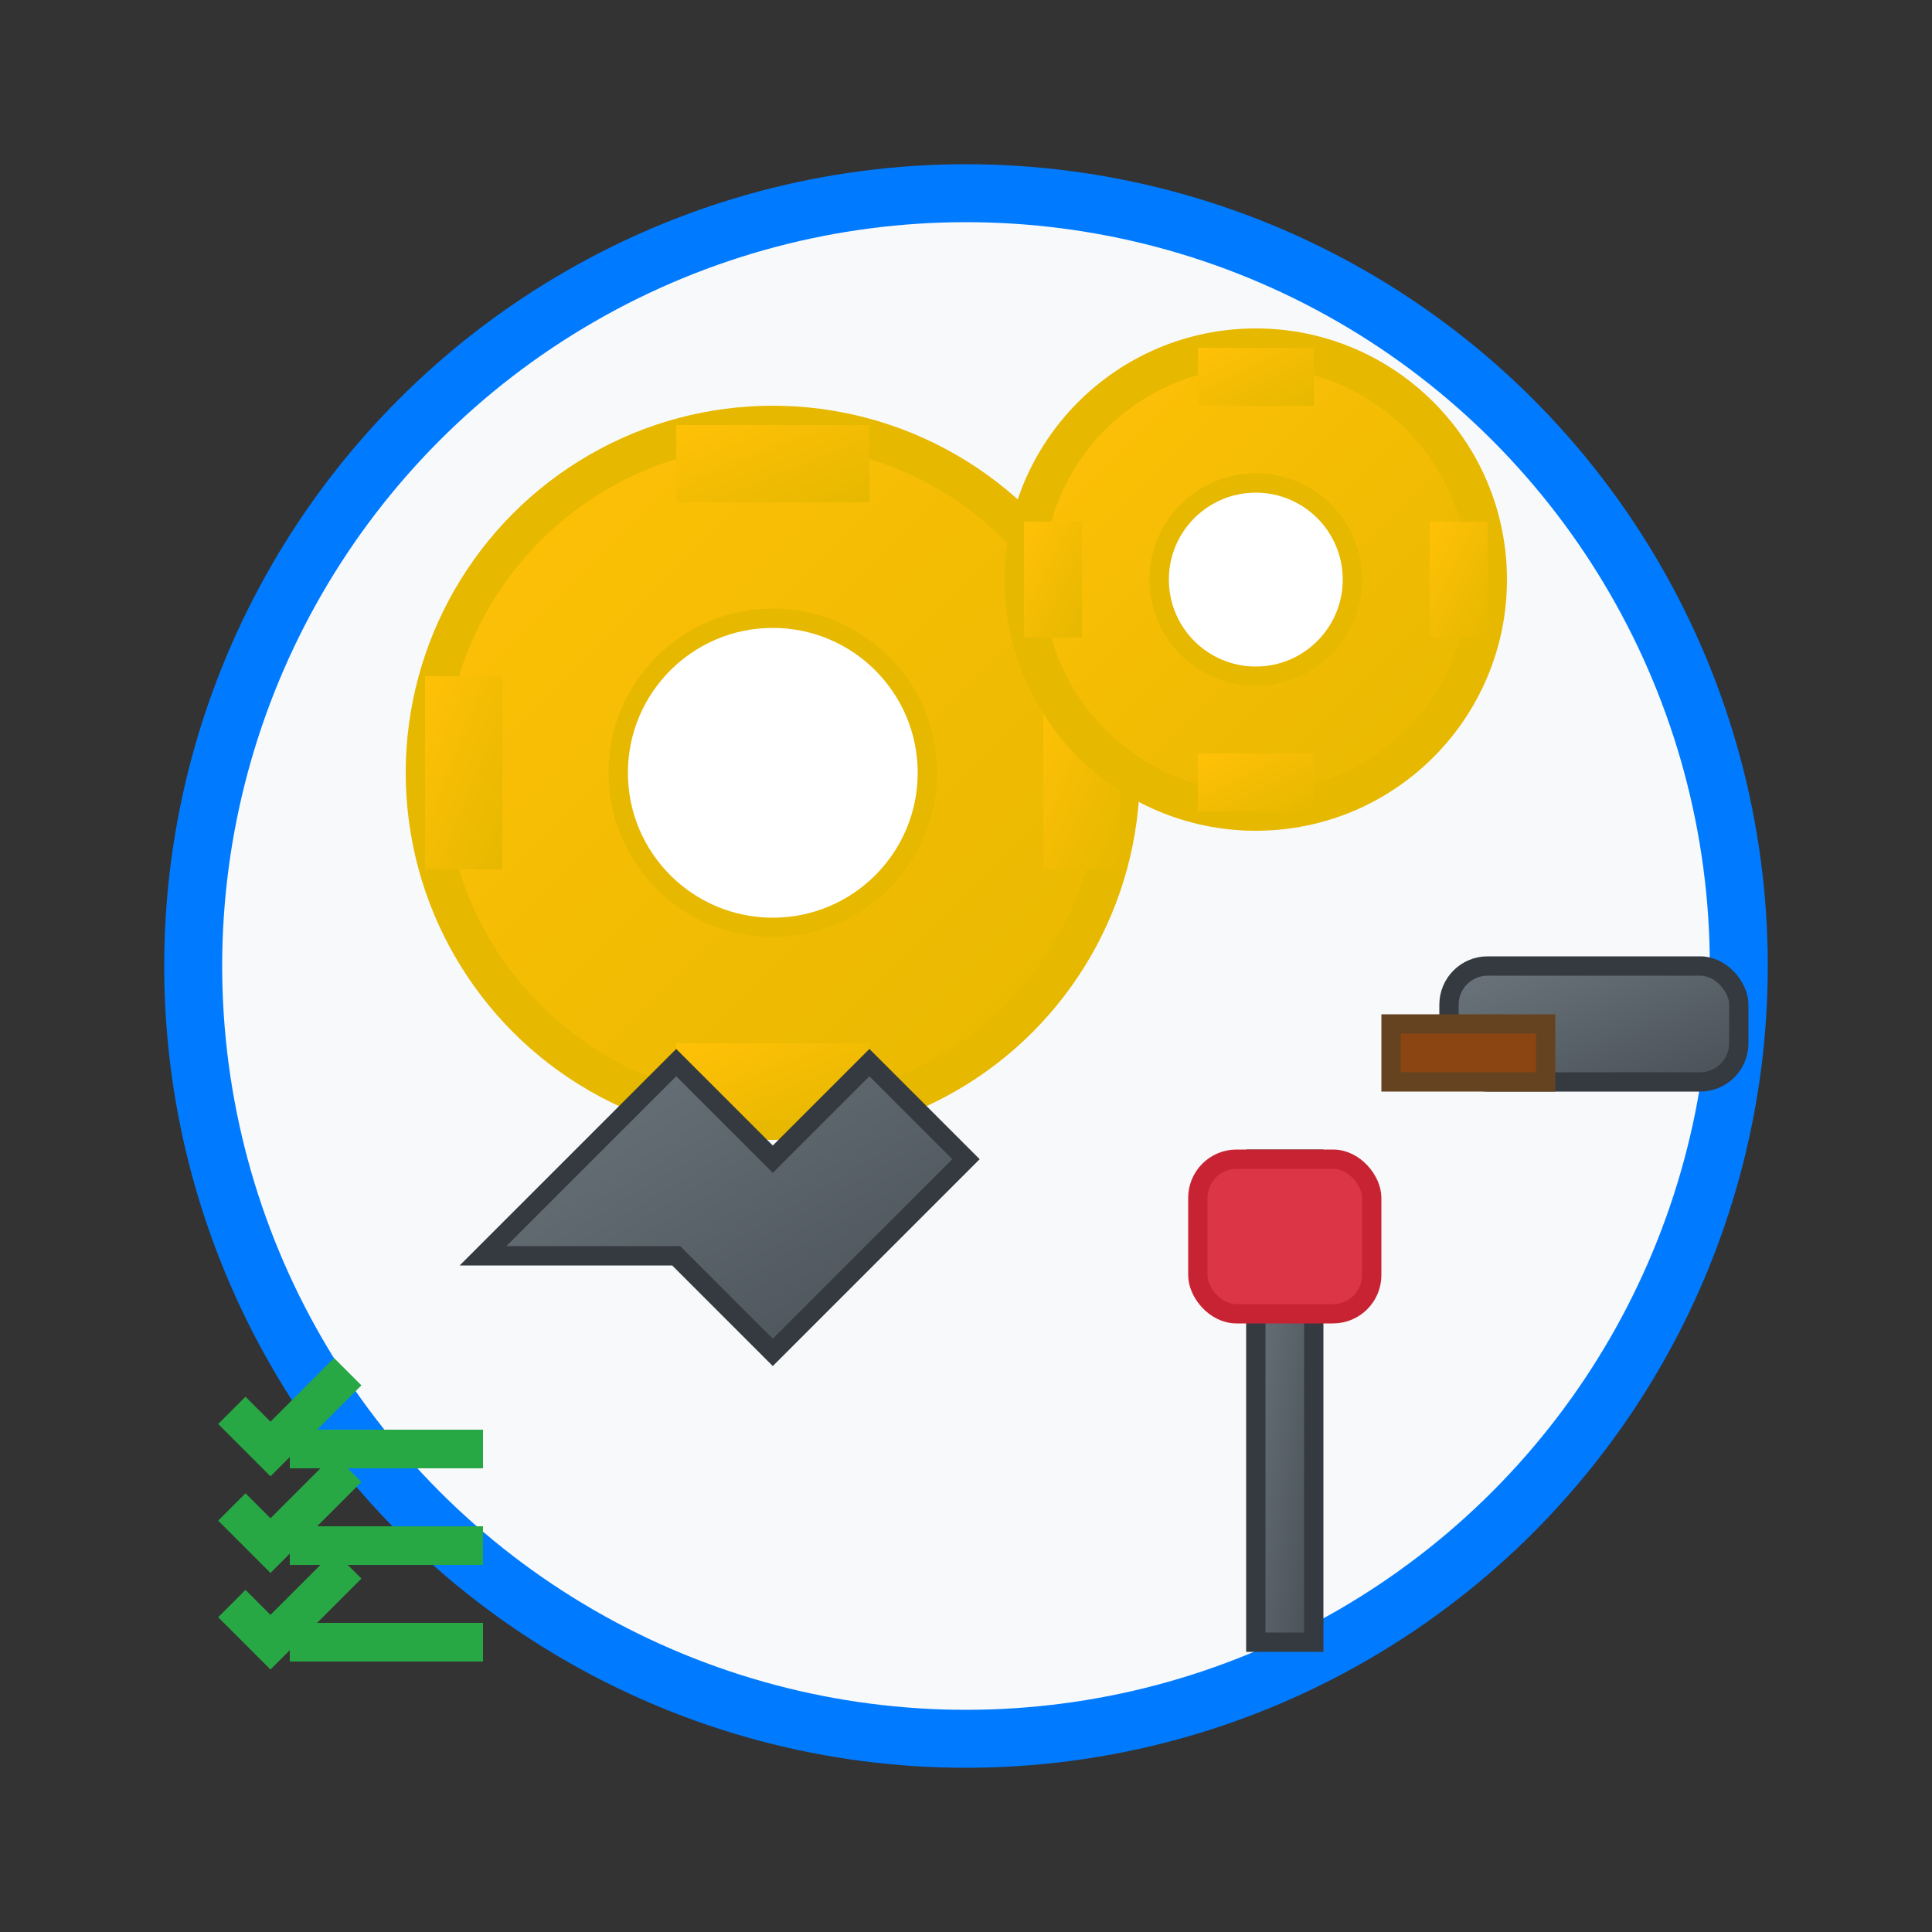 <svg xmlns="http://www.w3.org/2000/svg" viewBox="0 0 100 100" width="100" height="100">
  <rect x="0" y="0" width="100" height="100" fill="#333333" stroke="none"/>
  <defs>
    <linearGradient id="toolGradient" x1="0%" y1="0%" x2="100%" y2="100%">
      <stop offset="0%" style="stop-color:#6c757d;stop-opacity:1" />
      <stop offset="100%" style="stop-color:#495057;stop-opacity:1" />
    </linearGradient>
    <linearGradient id="gearGradient" x1="0%" y1="0%" x2="100%" y2="100%">
      <stop offset="0%" style="stop-color:#ffc107;stop-opacity:1" />
      <stop offset="100%" style="stop-color:#e6b800;stop-opacity:1" />
    </linearGradient>
  </defs>

  <!-- Background circle -->
  <circle cx="50" cy="50" r="40" fill="#f8f9fa" stroke="#007bff" stroke-width="3"/>

  <!-- Large gear -->
  <circle cx="40" cy="40" r="18" fill="url(#gearGradient)" stroke="#e6b800" stroke-width="2"/>
  <circle cx="40" cy="40" r="8" fill="#ffffff" stroke="#e6b800" stroke-width="1"/>

  <!-- Gear teeth (simplified) -->
  <rect x="35" y="22" width="10" height="4" fill="url(#gearGradient)"/>
  <rect x="35" y="54" width="10" height="4" fill="url(#gearGradient)"/>
  <rect x="22" y="35" width="4" height="10" fill="url(#gearGradient)"/>
  <rect x="54" y="35" width="4" height="10" fill="url(#gearGradient)"/>

  <!-- Small gear -->
  <circle cx="65" cy="30" r="12" fill="url(#gearGradient)" stroke="#e6b800" stroke-width="2"/>
  <circle cx="65" cy="30" r="5" fill="#ffffff" stroke="#e6b800" stroke-width="1"/>

  <!-- Small gear teeth -->
  <rect x="62" y="18" width="6" height="3" fill="url(#gearGradient)"/>
  <rect x="62" y="39" width="6" height="3" fill="url(#gearGradient)"/>
  <rect x="53" y="27" width="3" height="6" fill="url(#gearGradient)"/>
  <rect x="74" y="27" width="3" height="6" fill="url(#gearGradient)"/>

  <!-- Wrench -->
  <path d="M25 65 L35 55 L40 60 L45 55 L50 60 L40 70 L35 65 Z" fill="url(#toolGradient)" stroke="#343a40" stroke-width="1"/>

  <!-- Screwdriver -->
  <rect x="65" y="60" width="3" height="25" fill="url(#toolGradient)" stroke="#343a40" stroke-width="1"/>
  <rect x="62" y="60" width="9" height="8" rx="2" fill="#dc3545" stroke="#c82333" stroke-width="1"/>

  <!-- Hammer -->
  <rect x="75" y="50" width="15" height="6" rx="2" fill="url(#toolGradient)" stroke="#343a40" stroke-width="1"/>
  <rect x="72" y="53" width="8" height="3" fill="#8B4513" stroke="#654321" stroke-width="1"/>

  <!-- Maintenance checklist lines -->
  <line x1="15" y1="75" x2="25" y2="75" stroke="#28a745" stroke-width="2"/>
  <line x1="15" y1="80" x2="25" y2="80" stroke="#28a745" stroke-width="2"/>
  <line x1="15" y1="85" x2="25" y2="85" stroke="#28a745" stroke-width="2"/>

  <!-- Checkmarks -->
  <path d="M12 73 L14 75 L18 71" stroke="#28a745" stroke-width="2" fill="none"/>
  <path d="M12 78 L14 80 L18 76" stroke="#28a745" stroke-width="2" fill="none"/>
  <path d="M12 83 L14 85 L18 81" stroke="#28a745" stroke-width="2" fill="none"/>
</svg>
